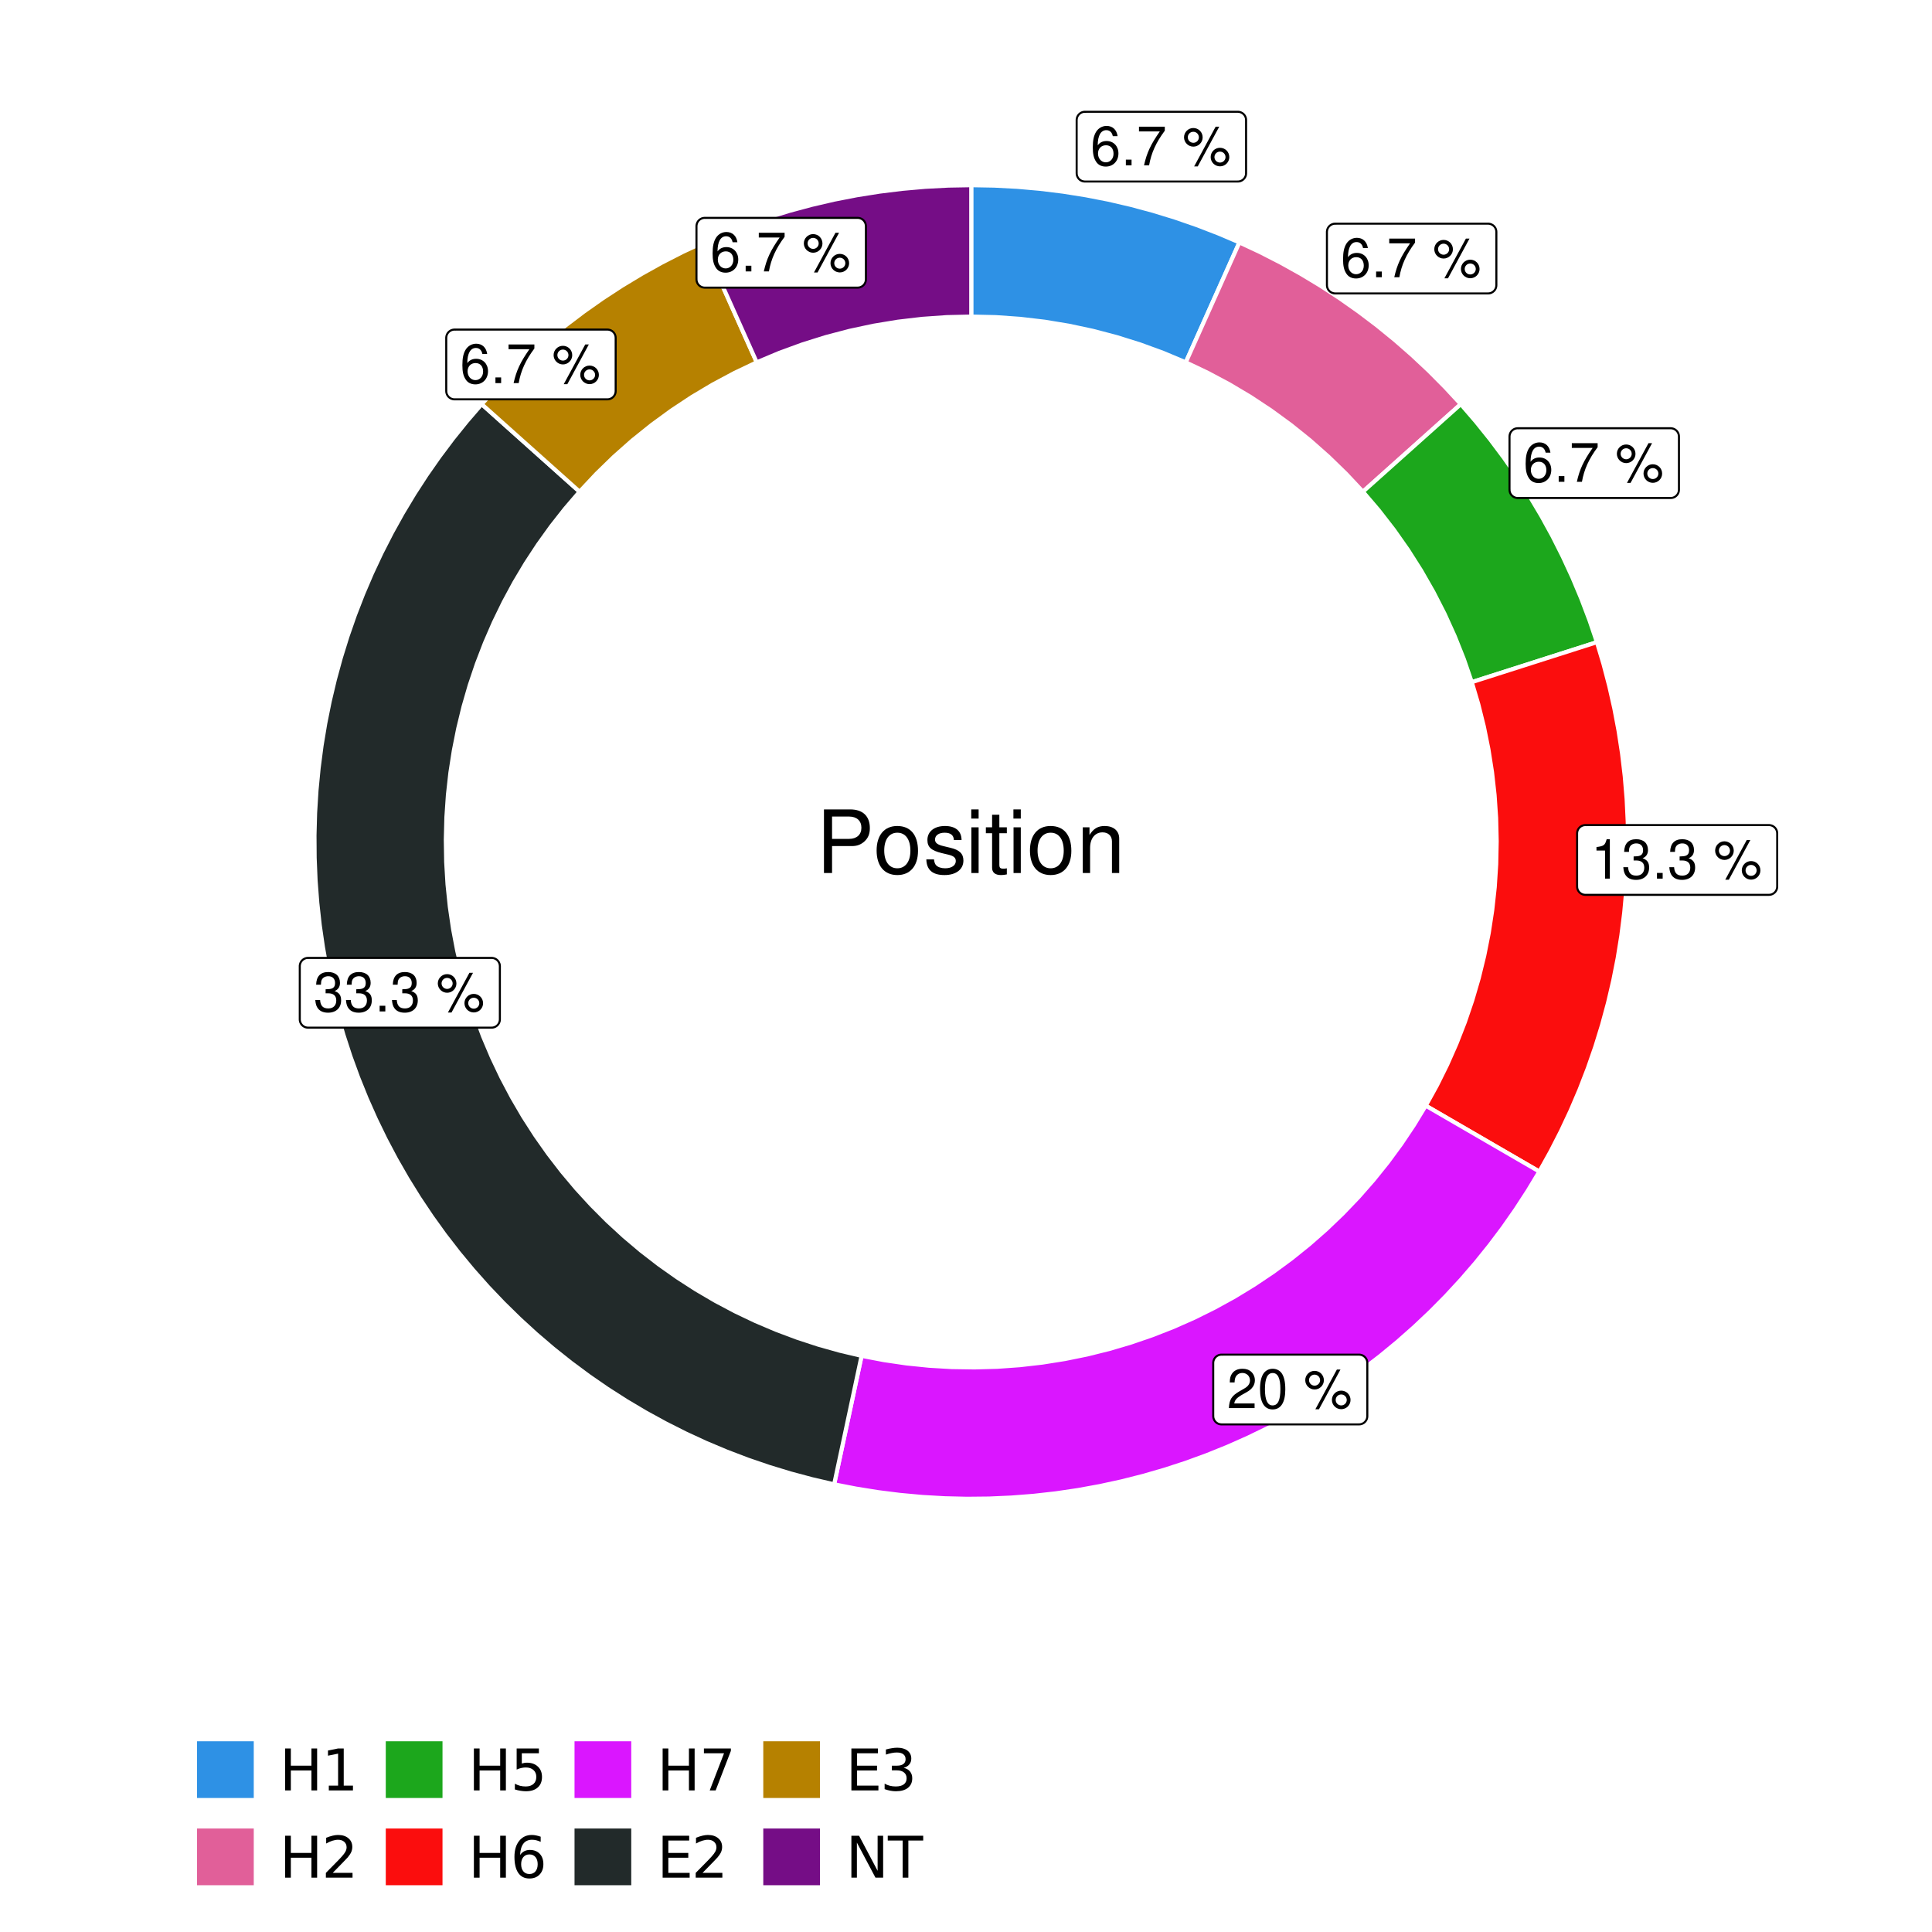 <?xml version="1.0" encoding="UTF-8"?>
<svg xmlns="http://www.w3.org/2000/svg" xmlns:xlink="http://www.w3.org/1999/xlink" width="504pt" height="504pt" viewBox="0 0 504 504" version="1.1">
<defs>
<g>
<symbol overflow="visible" id="glyph0-0">
<path style="stroke:none;" d=""/>
</symbol>
<symbol overflow="visible" id="glyph0-1">
<path style="stroke:none;" d="M 7.078 -7.609 C 6.844 -9.281 5.766 -10.281 4.219 -10.281 C 3.109 -10.281 2.125 -9.734 1.516 -8.812 C 0.875 -7.812 0.609 -6.562 0.609 -4.688 C 0.609 -2.953 0.859 -1.859 1.469 -0.953 C 2 -0.109 2.891 0.328 4 0.328 C 5.922 0.328 7.297 -1.109 7.297 -3.109 C 7.297 -5 6.016 -6.344 4.203 -6.344 C 3.219 -6.344 2.438 -5.969 1.891 -5.219 C 1.906 -7.766 2.703 -9.172 4.141 -9.172 C 5.016 -9.172 5.625 -8.609 5.828 -7.609 Z M 4.047 -5.234 C 5.266 -5.234 6.016 -4.375 6.016 -3.016 C 6.016 -1.719 5.156 -0.781 4.016 -0.781 C 2.844 -0.781 1.969 -1.766 1.969 -3.078 C 1.969 -4.344 2.812 -5.234 4.047 -5.234 Z M 4.047 -5.234 "/>
</symbol>
<symbol overflow="visible" id="glyph0-2">
<path style="stroke:none;" d="M 2.719 -1.484 L 1.234 -1.484 L 1.234 0 L 2.719 0 Z M 2.719 -1.484 "/>
</symbol>
<symbol overflow="visible" id="glyph0-3">
<path style="stroke:none;" d="M 7.391 -10.078 L 0.656 -10.078 L 0.656 -8.844 L 6.094 -8.844 C 3.703 -5.422 2.719 -3.312 1.969 0 L 3.297 0 C 3.859 -3.234 5.125 -6 7.391 -9.031 Z M 7.391 -10.078 "/>
</symbol>
<symbol overflow="visible" id="glyph0-4">
<path style="stroke:none;" d=""/>
</symbol>
<symbol overflow="visible" id="glyph0-5">
<path style="stroke:none;" d="M 2.828 -9.734 C 1.5 -9.734 0.406 -8.641 0.406 -7.312 C 0.406 -5.969 1.5 -4.875 2.844 -4.875 C 4.172 -4.875 5.266 -5.969 5.266 -7.281 C 5.266 -8.656 4.188 -9.734 2.828 -9.734 Z M 2.828 -8.75 C 3.641 -8.75 4.281 -8.109 4.281 -7.297 C 4.281 -6.516 3.625 -5.875 2.844 -5.875 C 2.047 -5.875 1.391 -6.516 1.391 -7.312 C 1.391 -8.109 2.031 -8.75 2.828 -8.75 Z M 8.656 -10.078 L 3.047 0.281 L 3.984 0.281 L 9.594 -10.078 Z M 9.781 -4.578 C 8.453 -4.578 7.359 -3.5 7.359 -2.156 C 7.359 -0.812 8.453 0.266 9.797 0.266 C 11.125 0.266 12.219 -0.812 12.219 -2.141 C 12.219 -3.5 11.141 -4.578 9.781 -4.578 Z M 9.781 -3.578 C 10.594 -3.578 11.234 -2.938 11.234 -2.141 C 11.234 -1.359 10.578 -0.719 9.797 -0.719 C 8.984 -0.719 8.344 -1.359 8.344 -2.156 C 8.344 -2.938 8.984 -3.578 9.781 -3.578 Z M 9.781 -3.578 "/>
</symbol>
<symbol overflow="visible" id="glyph0-6">
<path style="stroke:none;" d="M 3.688 -7.328 L 3.688 0 L 4.938 0 L 4.938 -10.281 L 4.109 -10.281 C 3.672 -8.703 3.391 -8.484 1.453 -8.234 L 1.453 -7.328 Z M 3.688 -7.328 "/>
</symbol>
<symbol overflow="visible" id="glyph0-7">
<path style="stroke:none;" d="M 3.141 -4.734 L 3.828 -4.734 C 5.188 -4.734 5.922 -4.094 5.922 -2.859 C 5.922 -1.562 5.141 -0.781 3.844 -0.781 C 2.453 -0.781 1.797 -1.484 1.703 -2.984 L 0.453 -2.984 C 0.516 -2.156 0.656 -1.625 0.891 -1.172 C 1.422 -0.172 2.406 0.328 3.781 0.328 C 5.859 0.328 7.188 -0.922 7.188 -2.875 C 7.188 -4.188 6.703 -4.891 5.484 -5.312 C 6.422 -5.703 6.891 -6.406 6.891 -7.453 C 6.891 -9.219 5.75 -10.281 3.828 -10.281 C 1.797 -10.281 0.719 -9.141 0.672 -6.969 L 1.922 -6.969 C 1.938 -7.594 1.984 -7.953 2.141 -8.266 C 2.438 -8.844 3.062 -9.188 3.844 -9.188 C 4.953 -9.188 5.609 -8.516 5.609 -7.406 C 5.609 -6.688 5.359 -6.234 4.812 -6 C 4.469 -5.859 4.016 -5.797 3.141 -5.781 Z M 3.141 -4.734 "/>
</symbol>
<symbol overflow="visible" id="glyph0-8">
<path style="stroke:none;" d="M 7.188 -1.234 L 1.891 -1.234 C 2.016 -2.094 2.469 -2.625 3.719 -3.391 L 5.141 -4.188 C 6.547 -4.969 7.266 -6.016 7.266 -7.281 C 7.266 -8.141 6.922 -8.922 6.328 -9.484 C 5.734 -10.031 4.984 -10.281 4.031 -10.281 C 2.766 -10.281 1.812 -9.828 1.25 -8.938 C 0.891 -8.406 0.734 -7.766 0.719 -6.719 L 1.969 -6.719 C 2 -7.422 2.094 -7.828 2.266 -8.172 C 2.594 -8.797 3.234 -9.188 4 -9.188 C 5.141 -9.188 5.984 -8.359 5.984 -7.25 C 5.984 -6.422 5.516 -5.719 4.625 -5.203 L 3.312 -4.438 C 1.203 -3.234 0.594 -2.266 0.484 -0.016 L 7.188 -0.016 Z M 7.188 -1.234 "/>
</symbol>
<symbol overflow="visible" id="glyph0-9">
<path style="stroke:none;" d="M 3.906 -10.281 C 2.969 -10.281 2.125 -9.859 1.594 -9.156 C 0.938 -8.25 0.609 -6.875 0.609 -4.984 C 0.609 -1.5 1.75 0.328 3.906 0.328 C 6.047 0.328 7.203 -1.5 7.203 -4.891 C 7.203 -6.875 6.891 -8.219 6.234 -9.156 C 5.703 -9.875 4.859 -10.281 3.906 -10.281 Z M 3.906 -9.172 C 5.266 -9.172 5.922 -7.797 5.922 -5 C 5.922 -2.078 5.281 -0.719 3.875 -0.719 C 2.562 -0.719 1.891 -2.141 1.891 -4.969 C 1.891 -7.797 2.562 -9.172 3.906 -9.172 Z M 3.906 -9.172 "/>
</symbol>
<symbol overflow="visible" id="glyph1-0">
<path style="stroke:none;" d=""/>
</symbol>
<symbol overflow="visible" id="glyph1-1">
<path style="stroke:none;" d="M 4.188 -7.031 L 9.406 -7.031 C 10.703 -7.031 11.719 -7.422 12.609 -8.219 C 13.609 -9.125 14.047 -10.203 14.047 -11.719 C 14.047 -14.844 12.203 -16.594 8.922 -16.594 L 2.078 -16.594 L 2.078 0 L 4.188 0 Z M 4.188 -8.906 L 4.188 -14.734 L 8.609 -14.734 C 10.625 -14.734 11.844 -13.641 11.844 -11.812 C 11.844 -10 10.625 -8.906 8.609 -8.906 Z M 4.188 -8.906 "/>
</symbol>
<symbol overflow="visible" id="glyph1-2">
<path style="stroke:none;" d="M 6.188 -12.266 C 2.828 -12.266 0.812 -9.875 0.812 -5.875 C 0.812 -1.844 2.828 0.531 6.219 0.531 C 9.578 0.531 11.609 -1.859 11.609 -5.781 C 11.609 -9.922 9.656 -12.266 6.188 -12.266 Z M 6.219 -10.516 C 8.359 -10.516 9.625 -8.766 9.625 -5.812 C 9.625 -2.984 8.312 -1.234 6.219 -1.234 C 4.094 -1.234 2.797 -2.984 2.797 -5.875 C 2.797 -8.766 4.094 -10.516 6.219 -10.516 Z M 6.219 -10.516 "/>
</symbol>
<symbol overflow="visible" id="glyph1-3">
<path style="stroke:none;" d="M 9.969 -8.609 C 9.953 -10.953 8.406 -12.266 5.641 -12.266 C 2.875 -12.266 1.062 -10.844 1.062 -8.625 C 1.062 -6.766 2.031 -5.875 4.844 -5.188 L 6.625 -4.766 C 7.938 -4.438 8.469 -3.969 8.469 -3.125 C 8.469 -1.984 7.359 -1.234 5.688 -1.234 C 4.672 -1.234 3.797 -1.531 3.328 -2.031 C 3.031 -2.375 2.891 -2.703 2.781 -3.547 L 0.781 -3.547 C 0.859 -0.797 2.406 0.531 5.531 0.531 C 8.531 0.531 10.453 -0.953 10.453 -3.25 C 10.453 -5.031 9.453 -6.016 7.078 -6.578 L 5.266 -7.016 C 3.703 -7.375 3.047 -7.875 3.047 -8.719 C 3.047 -9.828 4.031 -10.516 5.578 -10.516 C 7.109 -10.516 7.922 -9.859 7.969 -8.609 Z M 9.969 -8.609 "/>
</symbol>
<symbol overflow="visible" id="glyph1-4">
<path style="stroke:none;" d="M 3.422 -11.922 L 1.531 -11.922 L 1.531 0 L 3.422 0 Z M 3.422 -16.594 L 1.5 -16.594 L 1.5 -14.203 L 3.422 -14.203 Z M 3.422 -16.594 "/>
</symbol>
<symbol overflow="visible" id="glyph1-5">
<path style="stroke:none;" d="M 5.781 -11.922 L 3.828 -11.922 L 3.828 -15.203 L 1.938 -15.203 L 1.938 -11.922 L 0.312 -11.922 L 0.312 -10.375 L 1.938 -10.375 L 1.938 -1.359 C 1.938 -0.141 2.75 0.531 4.234 0.531 C 4.734 0.531 5.141 0.484 5.781 0.359 L 5.781 -1.234 C 5.516 -1.156 5.266 -1.141 4.875 -1.141 C 4.047 -1.141 3.828 -1.359 3.828 -2.203 L 3.828 -10.375 L 5.781 -10.375 Z M 5.781 -11.922 "/>
</symbol>
<symbol overflow="visible" id="glyph1-6">
<path style="stroke:none;" d="M 1.594 -11.922 L 1.594 0 L 3.5 0 L 3.5 -6.578 C 3.5 -9.016 4.781 -10.609 6.734 -10.609 C 8.234 -10.609 9.203 -9.703 9.203 -8.266 L 9.203 0 L 11.094 0 L 11.094 -9.016 C 11.094 -11 9.609 -12.266 7.312 -12.266 C 5.531 -12.266 4.391 -11.594 3.344 -9.922 L 3.344 -11.922 Z M 1.594 -11.922 "/>
</symbol>
<symbol overflow="visible" id="glyph2-0">
<path style="stroke:none;" d="M 0.75 2.656 L 0.75 -10.578 L 8.25 -10.578 L 8.25 2.656 Z M 1.594 1.812 L 7.406 1.812 L 7.406 -9.734 L 1.594 -9.734 Z M 1.594 1.812 "/>
</symbol>
<symbol overflow="visible" id="glyph2-1">
<path style="stroke:none;" d="M 1.469 -10.938 L 2.953 -10.938 L 2.953 -6.453 L 8.328 -6.453 L 8.328 -10.938 L 9.812 -10.938 L 9.812 0 L 8.328 0 L 8.328 -5.203 L 2.953 -5.203 L 2.953 0 L 1.469 0 Z M 1.469 -10.938 "/>
</symbol>
<symbol overflow="visible" id="glyph2-2">
<path style="stroke:none;" d="M 1.859 -1.25 L 4.281 -1.25 L 4.281 -9.594 L 1.641 -9.062 L 1.641 -10.406 L 4.266 -10.938 L 5.75 -10.938 L 5.75 -1.25 L 8.156 -1.25 L 8.156 0 L 1.859 0 Z M 1.859 -1.25 "/>
</symbol>
<symbol overflow="visible" id="glyph2-3">
<path style="stroke:none;" d="M 2.875 -1.25 L 8.047 -1.25 L 8.047 0 L 1.094 0 L 1.094 -1.25 C 1.656 -1.82 2.422 -2.598 3.391 -3.578 C 4.359 -4.555 4.969 -5.191 5.219 -5.484 C 5.695 -6.016 6.031 -6.461 6.219 -6.828 C 6.406 -7.203 6.5 -7.566 6.5 -7.922 C 6.5 -8.504 6.297 -8.977 5.891 -9.344 C 5.484 -9.707 4.953 -9.891 4.297 -9.891 C 3.828 -9.891 3.332 -9.805 2.812 -9.641 C 2.301 -9.484 1.754 -9.238 1.172 -8.906 L 1.172 -10.406 C 1.766 -10.645 2.32 -10.828 2.844 -10.953 C 3.363 -11.078 3.836 -11.141 4.266 -11.141 C 5.398 -11.141 6.301 -10.852 6.969 -10.281 C 7.645 -9.719 7.984 -8.961 7.984 -8.016 C 7.984 -7.566 7.898 -7.141 7.734 -6.734 C 7.566 -6.328 7.258 -5.852 6.812 -5.312 C 6.688 -5.164 6.297 -4.754 5.641 -4.078 C 4.992 -3.398 4.07 -2.457 2.875 -1.25 Z M 2.875 -1.25 "/>
</symbol>
<symbol overflow="visible" id="glyph2-4">
<path style="stroke:none;" d="M 1.625 -10.938 L 7.422 -10.938 L 7.422 -9.688 L 2.969 -9.688 L 2.969 -7.016 C 3.188 -7.086 3.398 -7.141 3.609 -7.172 C 3.828 -7.211 4.047 -7.234 4.266 -7.234 C 5.484 -7.234 6.445 -6.895 7.156 -6.219 C 7.875 -5.551 8.234 -4.648 8.234 -3.516 C 8.234 -2.336 7.863 -1.422 7.125 -0.766 C 6.395 -0.109 5.363 0.219 4.031 0.219 C 3.57 0.219 3.102 0.176 2.625 0.094 C 2.156 0.02 1.664 -0.094 1.156 -0.25 L 1.156 -1.75 C 1.594 -1.508 2.047 -1.328 2.516 -1.203 C 2.984 -1.086 3.477 -1.031 4 -1.031 C 4.852 -1.031 5.523 -1.25 6.016 -1.688 C 6.504 -2.133 6.75 -2.742 6.75 -3.516 C 6.75 -4.273 6.504 -4.875 6.016 -5.312 C 5.523 -5.758 4.852 -5.984 4 -5.984 C 3.602 -5.984 3.207 -5.938 2.812 -5.844 C 2.426 -5.758 2.031 -5.625 1.625 -5.438 Z M 1.625 -10.938 "/>
</symbol>
<symbol overflow="visible" id="glyph2-5">
<path style="stroke:none;" d="M 4.953 -6.062 C 4.285 -6.062 3.758 -5.832 3.375 -5.375 C 2.988 -4.914 2.797 -4.297 2.797 -3.516 C 2.797 -2.723 2.988 -2.098 3.375 -1.641 C 3.758 -1.18 4.285 -0.953 4.953 -0.953 C 5.617 -0.953 6.145 -1.18 6.531 -1.641 C 6.914 -2.098 7.109 -2.723 7.109 -3.516 C 7.109 -4.297 6.914 -4.914 6.531 -5.375 C 6.145 -5.832 5.617 -6.062 4.953 -6.062 Z M 7.891 -10.688 L 7.891 -9.344 C 7.516 -9.52 7.141 -9.656 6.766 -9.75 C 6.391 -9.844 6.016 -9.891 5.641 -9.891 C 4.66 -9.891 3.91 -9.555 3.391 -8.891 C 2.879 -8.234 2.586 -7.238 2.516 -5.906 C 2.805 -6.332 3.164 -6.66 3.594 -6.891 C 4.031 -7.117 4.516 -7.234 5.047 -7.234 C 6.141 -7.234 7.004 -6.898 7.641 -6.234 C 8.273 -5.566 8.594 -4.66 8.594 -3.516 C 8.594 -2.391 8.258 -1.484 7.594 -0.797 C 6.938 -0.117 6.055 0.219 4.953 0.219 C 3.68 0.219 2.711 -0.266 2.047 -1.234 C 1.379 -2.211 1.047 -3.617 1.047 -5.453 C 1.047 -7.18 1.457 -8.562 2.281 -9.594 C 3.102 -10.625 4.203 -11.141 5.578 -11.141 C 5.953 -11.141 6.328 -11.098 6.703 -11.016 C 7.078 -10.941 7.473 -10.832 7.891 -10.688 Z M 7.891 -10.688 "/>
</symbol>
<symbol overflow="visible" id="glyph2-6">
<path style="stroke:none;" d="M 1.234 -10.938 L 8.266 -10.938 L 8.266 -10.312 L 4.297 0 L 2.75 0 L 6.484 -9.688 L 1.234 -9.688 Z M 1.234 -10.938 "/>
</symbol>
<symbol overflow="visible" id="glyph2-7">
<path style="stroke:none;" d="M 1.469 -10.938 L 8.391 -10.938 L 8.391 -9.688 L 2.953 -9.688 L 2.953 -6.453 L 8.156 -6.453 L 8.156 -5.203 L 2.953 -5.203 L 2.953 -1.25 L 8.516 -1.25 L 8.516 0 L 1.469 0 Z M 1.469 -10.938 "/>
</symbol>
<symbol overflow="visible" id="glyph2-8">
<path style="stroke:none;" d="M 6.094 -5.891 C 6.801 -5.742 7.352 -5.43 7.75 -4.953 C 8.145 -4.473 8.344 -3.879 8.344 -3.172 C 8.344 -2.098 7.969 -1.266 7.219 -0.672 C 6.477 -0.078 5.426 0.219 4.062 0.219 C 3.602 0.219 3.129 0.172 2.641 0.078 C 2.16 -0.016 1.66 -0.148 1.141 -0.328 L 1.141 -1.766 C 1.555 -1.523 2.004 -1.344 2.484 -1.219 C 2.973 -1.094 3.484 -1.031 4.016 -1.031 C 4.941 -1.031 5.648 -1.211 6.141 -1.578 C 6.629 -1.941 6.875 -2.473 6.875 -3.172 C 6.875 -3.816 6.645 -4.32 6.188 -4.688 C 5.738 -5.051 5.113 -5.234 4.312 -5.234 L 3.031 -5.234 L 3.031 -6.453 L 4.359 -6.453 C 5.086 -6.453 5.645 -6.598 6.031 -6.891 C 6.414 -7.18 6.609 -7.598 6.609 -8.141 C 6.609 -8.703 6.41 -9.133 6.016 -9.438 C 5.617 -9.738 5.051 -9.891 4.312 -9.891 C 3.906 -9.891 3.469 -9.844 3 -9.75 C 2.539 -9.664 2.031 -9.531 1.469 -9.344 L 1.469 -10.672 C 2.031 -10.828 2.555 -10.941 3.047 -11.016 C 3.535 -11.098 4 -11.141 4.438 -11.141 C 5.562 -11.141 6.453 -10.883 7.109 -10.375 C 7.766 -9.863 8.094 -9.172 8.094 -8.297 C 8.094 -7.691 7.914 -7.18 7.562 -6.766 C 7.219 -6.348 6.727 -6.055 6.094 -5.891 Z M 6.094 -5.891 "/>
</symbol>
<symbol overflow="visible" id="glyph2-9">
<path style="stroke:none;" d="M 1.469 -10.938 L 3.469 -10.938 L 8.312 -1.781 L 8.312 -10.938 L 9.75 -10.938 L 9.75 0 L 7.75 0 L 2.906 -9.141 L 2.906 0 L 1.469 0 Z M 1.469 -10.938 "/>
</symbol>
<symbol overflow="visible" id="glyph2-10">
<path style="stroke:none;" d="M -0.047 -10.938 L 9.203 -10.938 L 9.203 -9.688 L 5.328 -9.688 L 5.328 0 L 3.844 0 L 3.844 -9.688 L -0.047 -9.688 Z M -0.047 -10.938 "/>
</symbol>
</g>
<clipPath id="clip1">
  <path d="M 30.98 0 L 473.023 0 L 473.023 504 L 30.98 504 Z M 30.98 0 "/>
</clipPath>
<clipPath id="clip2">
  <path d="M 39.199 5.48 L 467.543 5.48 L 467.543 433.824 L 39.199 433.824 Z M 39.199 5.48 "/>
</clipPath>
</defs>
<g id="surface4">
<rect x="0" y="0" width="504" height="504" style="fill:rgb(100%,100%,100%);fill-opacity:1;stroke:none;"/>
<g clip-path="url(#clip1)" clip-rule="nonzero">
<path style="fill-rule:nonzero;fill:rgb(100%,100%,100%);fill-opacity:1;stroke-width:1.067;stroke-linecap:round;stroke-linejoin:round;stroke:rgb(100%,100%,100%);stroke-opacity:1;stroke-miterlimit:10;" d="M 30.98 504 L 473.023 504 L 473.023 0 L 30.98 0 Z M 30.98 504 "/>
</g>
<g clip-path="url(#clip2)" clip-rule="nonzero">
<path style=" stroke:none;fill-rule:nonzero;fill:rgb(100%,100%,100%);fill-opacity:1;" d="M 39.199 433.824 L 467.543 433.824 L 467.543 5.48 L 39.199 5.48 Z M 39.199 433.824 "/>
</g>
<path style="fill-rule:nonzero;fill:rgb(18.039%,56.863%,89.804%);fill-opacity:1;stroke-width:1.067;stroke-linecap:butt;stroke-linejoin:miter;stroke:rgb(100%,100%,100%);stroke-opacity:1;stroke-miterlimit:10;" d="M 309.332 94.523 L 312.129 88.27 L 314.926 82.012 L 317.727 75.758 L 323.32 63.242 L 317.797 60.891 L 312.195 58.73 L 306.52 56.766 L 300.781 55.004 L 294.984 53.445 L 289.133 52.086 L 283.238 50.938 L 277.309 49.996 L 271.352 49.262 L 265.371 48.734 L 259.375 48.418 L 253.371 48.312 L 253.371 82.582 L 259.773 82.73 L 266.16 83.18 L 272.523 83.926 L 278.84 84.969 L 285.105 86.305 L 291.297 87.934 L 297.41 89.848 L 303.426 92.047 Z M 309.332 94.523 "/>
<path style="fill-rule:nonzero;fill:rgb(88.235%,37.255%,60%);fill-opacity:1;stroke-width:1.067;stroke-linecap:butt;stroke-linejoin:miter;stroke:rgb(100%,100%,100%);stroke-opacity:1;stroke-miterlimit:10;" d="M 355.539 128.273 L 360.648 123.707 L 365.758 119.137 L 370.863 114.57 L 381.082 105.43 L 377 101.027 L 372.77 96.766 L 368.391 92.66 L 363.871 88.707 L 359.215 84.914 L 354.426 81.289 L 349.516 77.832 L 344.488 74.551 L 339.348 71.449 L 334.102 68.527 L 328.758 65.789 L 323.32 63.242 L 317.727 75.758 L 314.926 82.012 L 312.129 88.27 L 309.332 94.523 L 315.113 97.277 L 320.762 100.293 L 326.266 103.57 L 331.609 107.105 L 336.781 110.883 L 341.77 114.895 L 346.566 119.141 L 351.16 123.602 Z M 355.539 128.273 "/>
<path style="fill-rule:nonzero;fill:rgb(10.98%,65.49%,10.98%);fill-opacity:1;stroke-width:1.067;stroke-linecap:butt;stroke-linejoin:miter;stroke:rgb(100%,100%,100%);stroke-opacity:1;stroke-miterlimit:10;" d="M 383.941 177.949 L 390.473 175.863 L 397 173.781 L 403.527 171.695 L 410.059 169.609 L 416.586 167.523 L 414.66 161.836 L 412.535 156.223 L 410.215 150.684 L 407.699 145.23 L 405 139.867 L 402.109 134.605 L 399.039 129.445 L 395.789 124.395 L 392.363 119.465 L 388.766 114.656 L 385.004 109.977 L 381.082 105.43 L 370.863 114.57 L 365.758 119.137 L 360.648 123.707 L 355.539 128.273 L 359.695 133.148 L 363.621 138.207 L 367.305 143.449 L 370.738 148.852 L 373.918 154.414 L 376.836 160.113 L 379.48 165.945 L 381.852 171.895 Z M 383.941 177.949 "/>
<path style="fill-rule:nonzero;fill:rgb(98.431%,5.098%,5.098%);fill-opacity:1;stroke-width:1.067;stroke-linecap:butt;stroke-linejoin:miter;stroke:rgb(100%,100%,100%);stroke-opacity:1;stroke-miterlimit:10;" d="M 371.934 288.434 L 377.859 291.875 L 383.789 295.312 L 389.715 298.754 L 401.574 305.629 L 404.473 300.426 L 407.191 295.121 L 409.723 289.727 L 412.066 284.246 L 414.215 278.688 L 416.172 273.059 L 417.93 267.363 L 419.488 261.613 L 420.848 255.809 L 422.004 249.961 L 422.957 244.078 L 423.703 238.168 L 424.246 232.23 L 424.578 226.281 L 424.707 220.324 L 424.625 214.363 L 424.34 208.41 L 423.844 202.473 L 423.145 196.555 L 422.238 190.664 L 421.129 184.809 L 419.812 178.996 L 418.301 173.23 L 416.586 167.523 L 410.059 169.609 L 403.527 171.695 L 397 173.781 L 390.473 175.863 L 383.941 177.949 L 385.648 183.727 L 387.098 189.57 L 388.289 195.473 L 389.223 201.422 L 389.891 207.406 L 390.297 213.414 L 390.441 219.438 L 390.316 225.457 L 389.93 231.469 L 389.277 237.453 L 388.367 243.406 L 387.191 249.312 L 385.762 255.164 L 384.074 260.941 L 382.133 266.645 L 379.945 272.254 L 377.512 277.766 L 374.84 283.16 Z M 371.934 288.434 "/>
<path style="fill-rule:nonzero;fill:rgb(85.49%,8.627%,100%);fill-opacity:1;stroke-width:1.067;stroke-linecap:butt;stroke-linejoin:miter;stroke:rgb(100%,100%,100%);stroke-opacity:1;stroke-miterlimit:10;" d="M 224.758 353.703 L 221.898 367.109 L 220.469 373.809 L 219.035 380.512 L 217.605 387.215 L 223.312 388.332 L 229.051 389.254 L 234.816 389.98 L 240.605 390.512 L 246.41 390.848 L 252.223 390.984 L 258.035 390.926 L 263.844 390.668 L 269.637 390.215 L 275.414 389.566 L 281.164 388.719 L 286.883 387.68 L 292.566 386.445 L 298.199 385.02 L 303.785 383.402 L 309.309 381.602 L 314.773 379.609 L 320.164 377.434 L 325.477 375.078 L 330.707 372.543 L 335.852 369.832 L 340.898 366.945 L 345.844 363.891 L 350.684 360.672 L 355.41 357.289 L 360.02 353.75 L 364.508 350.055 L 368.867 346.207 L 373.094 342.219 L 377.184 338.086 L 381.129 333.816 L 384.93 329.418 L 388.578 324.891 L 392.07 320.246 L 395.402 315.48 L 398.57 310.609 L 401.574 305.629 L 389.715 298.754 L 383.789 295.312 L 377.859 291.875 L 371.934 288.434 L 368.844 293.5 L 365.539 298.43 L 362.027 303.211 L 358.309 307.832 L 354.395 312.293 L 350.289 316.578 L 346.004 320.68 L 341.547 324.594 L 336.922 328.312 L 332.141 331.828 L 327.215 335.129 L 322.148 338.219 L 316.953 341.082 L 311.637 343.723 L 306.215 346.125 L 300.691 348.293 L 295.078 350.223 L 289.391 351.906 L 283.633 353.34 L 277.82 354.523 L 271.957 355.457 L 266.062 356.133 L 260.145 356.555 L 254.215 356.719 L 248.281 356.629 L 242.359 356.277 L 236.457 355.676 L 230.586 354.816 Z M 224.758 353.703 "/>
<path style="fill-rule:nonzero;fill:rgb(13.333%,16.471%,16.471%);fill-opacity:1;stroke-width:1.067;stroke-linecap:butt;stroke-linejoin:miter;stroke:rgb(100%,100%,100%);stroke-opacity:1;stroke-miterlimit:10;" d="M 151.199 128.273 L 146.094 123.707 L 140.984 119.137 L 135.875 114.57 L 125.656 105.43 L 121.82 109.875 L 118.137 114.445 L 114.613 119.141 L 111.25 123.953 L 108.055 128.879 L 105.031 133.91 L 102.18 139.043 L 99.508 144.27 L 97.016 149.582 L 94.707 154.98 L 92.582 160.453 L 90.648 166 L 88.906 171.605 L 87.359 177.266 L 86.004 182.98 L 84.844 188.734 L 83.883 194.527 L 83.125 200.348 L 82.562 206.191 L 82.199 212.051 L 82.039 217.918 L 82.082 223.789 L 82.324 229.656 L 82.77 235.508 L 83.41 241.344 L 84.254 247.156 L 85.297 252.934 L 86.535 258.672 L 87.969 264.363 L 89.598 270.004 L 91.418 275.586 L 93.43 281.102 L 95.629 286.543 L 98.016 291.91 L 100.582 297.188 L 103.328 302.379 L 106.25 307.469 L 109.344 312.457 L 112.609 317.336 L 116.035 322.102 L 119.629 326.746 L 123.375 331.266 L 127.273 335.656 L 131.324 339.906 L 135.516 344.016 L 139.844 347.98 L 144.309 351.797 L 148.898 355.453 L 153.613 358.953 L 158.441 362.289 L 163.387 365.457 L 168.434 368.453 L 173.582 371.277 L 178.824 373.922 L 184.152 376.387 L 189.562 378.664 L 195.047 380.758 L 200.602 382.66 L 206.215 384.371 L 211.887 385.891 L 217.605 387.215 L 219.035 380.512 L 220.469 373.809 L 221.898 367.109 L 224.758 353.703 L 219.07 352.359 L 213.441 350.777 L 207.887 348.953 L 202.414 346.898 L 197.031 344.609 L 191.754 342.094 L 186.59 339.355 L 181.547 336.398 L 176.633 333.227 L 171.859 329.852 L 167.234 326.277 L 162.766 322.504 L 158.461 318.547 L 154.332 314.41 L 150.379 310.102 L 146.617 305.629 L 143.047 300.996 L 139.68 296.219 L 136.516 291.301 L 133.566 286.25 L 130.836 281.082 L 128.328 275.801 L 126.047 270.418 L 124 264.941 L 122.184 259.383 L 120.609 253.754 L 119.277 248.059 L 118.188 242.316 L 117.344 236.531 L 116.746 230.715 L 116.398 224.879 L 116.301 219.031 L 116.453 213.188 L 116.852 207.355 L 117.5 201.543 L 118.398 195.766 L 119.539 190.031 L 120.922 184.352 L 122.547 178.738 L 124.414 173.195 L 126.512 167.738 L 128.84 162.375 L 131.395 157.117 L 134.172 151.973 L 137.168 146.949 L 140.375 142.062 L 143.785 137.312 L 147.398 132.715 Z M 151.199 128.273 "/>
<path style="fill-rule:nonzero;fill:rgb(71.373%,50.588%,0%);fill-opacity:1;stroke-width:1.067;stroke-linecap:butt;stroke-linejoin:miter;stroke:rgb(100%,100%,100%);stroke-opacity:1;stroke-miterlimit:10;" d="M 197.41 94.523 L 194.609 88.27 L 191.812 82.012 L 189.016 75.758 L 186.215 69.5 L 183.418 63.242 L 177.98 65.789 L 172.637 68.527 L 167.391 71.449 L 162.25 74.551 L 157.223 77.832 L 152.312 81.289 L 147.527 84.914 L 142.871 88.707 L 138.352 92.66 L 133.973 96.766 L 129.738 101.027 L 125.656 105.43 L 135.875 114.57 L 140.984 119.137 L 146.094 123.707 L 151.199 128.273 L 155.582 123.602 L 160.172 119.141 L 164.969 114.895 L 169.961 110.883 L 175.133 107.105 L 180.473 103.57 L 185.977 100.293 L 191.625 97.277 Z M 197.41 94.523 "/>
<path style="fill-rule:nonzero;fill:rgb(45.882%,5.098%,52.549%);fill-opacity:1;stroke-width:1.067;stroke-linecap:butt;stroke-linejoin:miter;stroke:rgb(100%,100%,100%);stroke-opacity:1;stroke-miterlimit:10;" d="M 253.371 82.582 L 253.371 48.312 L 247.367 48.418 L 241.371 48.734 L 235.391 49.262 L 229.43 49.996 L 223.5 50.938 L 217.605 52.086 L 211.758 53.445 L 205.961 55.004 L 200.219 56.766 L 194.543 58.73 L 188.941 60.891 L 183.418 63.242 L 186.215 69.5 L 189.016 75.758 L 191.812 82.012 L 194.609 88.27 L 197.41 94.523 L 203.316 92.047 L 209.328 89.848 L 215.441 87.934 L 221.637 86.305 L 227.898 84.969 L 234.219 83.926 L 240.578 83.18 L 246.969 82.73 Z M 253.371 82.582 "/>
<path style="fill-rule:nonzero;fill:rgb(100%,100%,100%);fill-opacity:1;stroke-width:0.533;stroke-linecap:round;stroke-linejoin:round;stroke:rgb(0%,0%,0%);stroke-opacity:1;stroke-miterlimit:10;" d="M 283.027 47.355 L 322.906 47.355 L 322.82 47.355 L 323.168 47.34 L 323.508 47.273 L 323.832 47.148 L 324.133 46.977 L 324.402 46.754 L 324.633 46.496 L 324.82 46.199 L 324.957 45.883 L 325.039 45.543 L 325.066 45.195 L 325.066 31.316 L 325.039 30.969 L 324.957 30.633 L 324.82 30.312 L 324.633 30.02 L 324.402 29.758 L 324.133 29.539 L 323.832 29.367 L 323.508 29.242 L 323.168 29.172 L 322.906 29.156 L 283.027 29.156 L 283.289 29.172 L 282.941 29.16 L 282.594 29.199 L 282.262 29.297 L 281.949 29.445 L 281.66 29.645 L 281.41 29.883 L 281.203 30.164 L 281.039 30.469 L 280.93 30.801 L 280.875 31.145 L 280.867 31.316 L 280.867 45.195 L 280.875 45.023 L 280.875 45.371 L 280.93 45.715 L 281.039 46.043 L 281.203 46.352 L 281.41 46.629 L 281.66 46.871 L 281.949 47.066 L 282.262 47.215 L 282.594 47.312 L 282.941 47.355 Z M 283.027 47.355 "/>
<g style="fill:rgb(0%,0%,0%);fill-opacity:1;">
  <use xlink:href="#glyph0-1" x="284.469" y="43.128"/>
  <use xlink:href="#glyph0-2" x="292.469" y="43.128"/>
  <use xlink:href="#glyph0-3" x="296.469" y="43.128"/>
  <use xlink:href="#glyph0-4" x="304.469" y="43.128"/>
  <use xlink:href="#glyph0-5" x="308.469" y="43.128"/>
</g>
<path style="fill-rule:nonzero;fill:rgb(100%,100%,100%);fill-opacity:1;stroke-width:0.533;stroke-linecap:round;stroke-linejoin:round;stroke:rgb(0%,0%,0%);stroke-opacity:1;stroke-miterlimit:10;" d="M 348.316 76.547 L 388.195 76.547 L 388.109 76.547 L 388.457 76.531 L 388.797 76.465 L 389.121 76.34 L 389.422 76.164 L 389.691 75.945 L 389.922 75.688 L 390.109 75.391 L 390.246 75.074 L 390.328 74.734 L 390.355 74.387 L 390.355 60.508 L 390.328 60.16 L 390.246 59.824 L 390.109 59.504 L 389.922 59.211 L 389.691 58.949 L 389.422 58.73 L 389.121 58.559 L 388.797 58.434 L 388.457 58.363 L 388.195 58.348 L 348.316 58.348 L 348.574 58.363 L 348.23 58.352 L 347.883 58.391 L 347.551 58.488 L 347.234 58.637 L 346.949 58.836 L 346.699 59.074 L 346.488 59.355 L 346.328 59.66 L 346.219 59.992 L 346.164 60.336 L 346.156 60.508 L 346.156 74.387 L 346.164 74.215 L 346.164 74.562 L 346.219 74.906 L 346.328 75.234 L 346.488 75.543 L 346.699 75.82 L 346.949 76.062 L 347.234 76.258 L 347.551 76.406 L 347.883 76.504 L 348.23 76.547 Z M 348.316 76.547 "/>
<g style="fill:rgb(0%,0%,0%);fill-opacity:1;">
  <use xlink:href="#glyph0-1" x="349.754" y="72.319"/>
  <use xlink:href="#glyph0-2" x="357.754" y="72.319"/>
  <use xlink:href="#glyph0-3" x="361.754" y="72.319"/>
  <use xlink:href="#glyph0-4" x="369.754" y="72.319"/>
  <use xlink:href="#glyph0-5" x="373.754" y="72.319"/>
</g>
<path style="fill-rule:nonzero;fill:rgb(100%,100%,100%);fill-opacity:1;stroke-width:0.533;stroke-linecap:round;stroke-linejoin:round;stroke:rgb(0%,0%,0%);stroke-opacity:1;stroke-miterlimit:10;" d="M 395.945 129.914 L 435.824 129.914 L 435.738 129.914 L 436.086 129.898 L 436.426 129.832 L 436.75 129.707 L 437.051 129.535 L 437.32 129.312 L 437.551 129.055 L 437.738 128.758 L 437.875 128.441 L 437.957 128.102 L 437.984 127.758 L 437.984 113.875 L 437.957 113.531 L 437.875 113.191 L 437.738 112.871 L 437.551 112.578 L 437.32 112.316 L 437.051 112.098 L 436.75 111.926 L 436.426 111.801 L 436.086 111.73 L 435.824 111.715 L 395.945 111.715 L 396.203 111.73 L 395.855 111.719 L 395.512 111.758 L 395.18 111.855 L 394.863 112.004 L 394.578 112.203 L 394.328 112.445 L 394.117 112.723 L 393.957 113.027 L 393.848 113.359 L 393.793 113.703 L 393.785 113.875 L 393.785 127.758 L 393.793 127.582 L 393.793 127.93 L 393.848 128.273 L 393.957 128.602 L 394.117 128.91 L 394.328 129.188 L 394.578 129.43 L 394.863 129.625 L 395.18 129.777 L 395.512 129.871 L 395.855 129.914 Z M 395.945 129.914 "/>
<g style="fill:rgb(0%,0%,0%);fill-opacity:1;">
  <use xlink:href="#glyph0-1" x="397.383" y="125.687"/>
  <use xlink:href="#glyph0-2" x="405.383" y="125.687"/>
  <use xlink:href="#glyph0-3" x="409.383" y="125.687"/>
  <use xlink:href="#glyph0-4" x="417.383" y="125.687"/>
  <use xlink:href="#glyph0-5" x="421.383" y="125.687"/>
</g>
<path style="fill-rule:nonzero;fill:rgb(100%,100%,100%);fill-opacity:1;stroke-width:0.533;stroke-linecap:round;stroke-linejoin:round;stroke:rgb(0%,0%,0%);stroke-opacity:1;stroke-miterlimit:10;" d="M 413.578 233.438 L 461.457 233.438 L 461.371 233.438 L 461.719 233.422 L 462.059 233.352 L 462.383 233.23 L 462.684 233.055 L 462.953 232.836 L 463.184 232.574 L 463.371 232.281 L 463.508 231.961 L 463.59 231.625 L 463.617 231.277 L 463.617 217.398 L 463.59 217.051 L 463.508 216.715 L 463.371 216.395 L 463.184 216.102 L 462.953 215.84 L 462.684 215.621 L 462.383 215.445 L 462.059 215.324 L 461.719 215.254 L 461.457 215.238 L 413.578 215.238 L 413.84 215.254 L 413.492 215.238 L 413.145 215.281 L 412.812 215.379 L 412.496 215.527 L 412.211 215.723 L 411.961 215.965 L 411.754 216.242 L 411.59 216.551 L 411.48 216.879 L 411.426 217.223 L 411.418 217.398 L 411.418 231.277 L 411.426 231.105 L 411.426 231.453 L 411.48 231.793 L 411.59 232.125 L 411.754 232.434 L 411.961 232.711 L 412.211 232.949 L 412.496 233.148 L 412.812 233.297 L 413.145 233.395 L 413.492 233.438 Z M 413.578 233.438 "/>
<g style="fill:rgb(0%,0%,0%);fill-opacity:1;">
  <use xlink:href="#glyph0-6" x="415.02" y="229.206"/>
  <use xlink:href="#glyph0-7" x="423.02" y="229.206"/>
  <use xlink:href="#glyph0-2" x="431.02" y="229.206"/>
  <use xlink:href="#glyph0-7" x="435.02" y="229.206"/>
  <use xlink:href="#glyph0-4" x="443.02" y="229.206"/>
  <use xlink:href="#glyph0-5" x="447.02" y="229.206"/>
</g>
<path style="fill-rule:nonzero;fill:rgb(100%,100%,100%);fill-opacity:1;stroke-width:0.533;stroke-linecap:round;stroke-linejoin:round;stroke:rgb(0%,0%,0%);stroke-opacity:1;stroke-miterlimit:10;" d="M 318.652 371.582 L 354.531 371.582 L 354.445 371.578 L 354.793 371.566 L 355.133 371.496 L 355.461 371.371 L 355.762 371.199 L 356.031 370.98 L 356.262 370.719 L 356.445 370.426 L 356.582 370.105 L 356.664 369.766 L 356.691 369.422 L 356.691 355.539 L 356.664 355.195 L 356.582 354.855 L 356.445 354.539 L 356.262 354.242 L 356.031 353.984 L 355.762 353.762 L 355.461 353.59 L 355.133 353.465 L 354.793 353.398 L 354.531 353.383 L 318.652 353.383 L 318.914 353.398 L 318.566 353.383 L 318.223 353.426 L 317.887 353.52 L 317.574 353.672 L 317.285 353.867 L 317.035 354.109 L 316.828 354.387 L 316.668 354.695 L 316.555 355.023 L 316.5 355.367 L 316.492 355.539 L 316.492 369.422 L 316.5 369.246 L 316.5 369.594 L 316.555 369.938 L 316.668 370.27 L 316.828 370.574 L 317.035 370.852 L 317.285 371.094 L 317.574 371.293 L 317.887 371.441 L 318.223 371.539 L 318.566 371.578 Z M 318.652 371.582 "/>
<g style="fill:rgb(0%,0%,0%);fill-opacity:1;">
  <use xlink:href="#glyph0-8" x="320.094" y="367.351"/>
  <use xlink:href="#glyph0-9" x="328.094" y="367.351"/>
  <use xlink:href="#glyph0-4" x="336.094" y="367.351"/>
  <use xlink:href="#glyph0-5" x="340.094" y="367.351"/>
</g>
<path style="fill-rule:nonzero;fill:rgb(100%,100%,100%);fill-opacity:1;stroke-width:0.533;stroke-linecap:round;stroke-linejoin:round;stroke:rgb(0%,0%,0%);stroke-opacity:1;stroke-miterlimit:10;" d="M 80.363 268.086 L 128.242 268.086 L 128.156 268.082 L 128.5 268.07 L 128.844 268 L 129.168 267.875 L 129.469 267.703 L 129.738 267.484 L 129.969 267.223 L 130.152 266.93 L 130.289 266.609 L 130.375 266.27 L 130.402 265.926 L 130.402 252.043 L 130.375 251.699 L 130.289 251.359 L 130.152 251.043 L 129.969 250.746 L 129.738 250.488 L 129.469 250.266 L 129.168 250.094 L 128.844 249.969 L 128.5 249.902 L 128.242 249.887 L 80.363 249.887 L 80.621 249.902 L 80.273 249.887 L 79.93 249.93 L 79.594 250.023 L 79.281 250.176 L 78.996 250.371 L 78.746 250.613 L 78.535 250.891 L 78.375 251.199 L 78.266 251.527 L 78.207 251.871 L 78.203 252.043 L 78.203 265.926 L 78.207 265.75 L 78.207 266.098 L 78.266 266.441 L 78.375 266.773 L 78.535 267.078 L 78.746 267.355 L 78.996 267.598 L 79.281 267.797 L 79.594 267.945 L 79.93 268.043 L 80.273 268.082 Z M 80.363 268.086 "/>
<g style="fill:rgb(0%,0%,0%);fill-opacity:1;">
  <use xlink:href="#glyph0-7" x="81.801" y="263.854"/>
  <use xlink:href="#glyph0-7" x="89.801" y="263.854"/>
  <use xlink:href="#glyph0-2" x="97.801" y="263.854"/>
  <use xlink:href="#glyph0-7" x="101.801" y="263.854"/>
  <use xlink:href="#glyph0-4" x="109.801" y="263.854"/>
  <use xlink:href="#glyph0-5" x="113.801" y="263.854"/>
</g>
<path style="fill-rule:nonzero;fill:rgb(100%,100%,100%);fill-opacity:1;stroke-width:0.533;stroke-linecap:round;stroke-linejoin:round;stroke:rgb(0%,0%,0%);stroke-opacity:1;stroke-miterlimit:10;" d="M 118.57 104.176 L 158.449 104.176 L 158.363 104.176 L 158.711 104.16 L 159.051 104.09 L 159.375 103.969 L 159.68 103.793 L 159.945 103.574 L 160.176 103.312 L 160.363 103.02 L 160.5 102.699 L 160.582 102.363 L 160.609 102.016 L 160.609 88.137 L 160.582 87.789 L 160.5 87.453 L 160.363 87.133 L 160.176 86.84 L 159.945 86.578 L 159.68 86.359 L 159.375 86.184 L 159.051 86.062 L 158.711 85.992 L 158.449 85.977 L 118.57 85.977 L 118.832 85.992 L 118.484 85.977 L 118.141 86.02 L 117.805 86.117 L 117.492 86.266 L 117.203 86.465 L 116.953 86.703 L 116.746 86.98 L 116.582 87.289 L 116.473 87.621 L 116.418 87.961 L 116.41 88.137 L 116.41 102.016 L 116.418 101.844 L 116.418 102.191 L 116.473 102.531 L 116.582 102.863 L 116.746 103.172 L 116.953 103.449 L 117.203 103.688 L 117.492 103.887 L 117.805 104.035 L 118.141 104.133 L 118.484 104.176 Z M 118.57 104.176 "/>
<g style="fill:rgb(0%,0%,0%);fill-opacity:1;">
  <use xlink:href="#glyph0-1" x="120.012" y="99.944"/>
  <use xlink:href="#glyph0-2" x="128.012" y="99.944"/>
  <use xlink:href="#glyph0-3" x="132.012" y="99.944"/>
  <use xlink:href="#glyph0-4" x="140.012" y="99.944"/>
  <use xlink:href="#glyph0-5" x="144.012" y="99.944"/>
</g>
<path style="fill-rule:nonzero;fill:rgb(100%,100%,100%);fill-opacity:1;stroke-width:0.533;stroke-linecap:round;stroke-linejoin:round;stroke:rgb(0%,0%,0%);stroke-opacity:1;stroke-miterlimit:10;" d="M 183.848 75.035 L 223.73 75.035 L 223.641 75.031 L 223.988 75.02 L 224.332 74.949 L 224.656 74.824 L 224.957 74.652 L 225.227 74.434 L 225.457 74.172 L 225.641 73.879 L 225.777 73.559 L 225.859 73.219 L 225.891 72.875 L 225.891 58.992 L 225.859 58.648 L 225.777 58.309 L 225.641 57.992 L 225.457 57.695 L 225.227 57.438 L 224.957 57.215 L 224.656 57.043 L 224.332 56.918 L 223.988 56.852 L 223.73 56.836 L 183.848 56.836 L 184.109 56.852 L 183.762 56.836 L 183.418 56.879 L 183.082 56.973 L 182.77 57.125 L 182.484 57.32 L 182.234 57.562 L 182.023 57.84 L 181.863 58.148 L 181.754 58.477 L 181.695 58.82 L 181.688 58.992 L 181.688 72.875 L 181.695 72.699 L 181.695 73.047 L 181.754 73.391 L 181.863 73.723 L 182.023 74.027 L 182.234 74.305 L 182.484 74.547 L 182.77 74.746 L 183.082 74.895 L 183.418 74.992 L 183.762 75.031 Z M 183.848 75.035 "/>
<g style="fill:rgb(0%,0%,0%);fill-opacity:1;">
  <use xlink:href="#glyph0-1" x="185.289" y="70.804"/>
  <use xlink:href="#glyph0-2" x="193.289" y="70.804"/>
  <use xlink:href="#glyph0-3" x="197.289" y="70.804"/>
  <use xlink:href="#glyph0-4" x="205.289" y="70.804"/>
  <use xlink:href="#glyph0-5" x="209.289" y="70.804"/>
</g>
<g style="fill:rgb(0%,0%,0%);fill-opacity:1;">
  <use xlink:href="#glyph1-1" x="212.871" y="227.746"/>
  <use xlink:href="#glyph1-2" x="227.871" y="227.746"/>
  <use xlink:href="#glyph1-3" x="240.871" y="227.746"/>
  <use xlink:href="#glyph1-4" x="251.871" y="227.746"/>
  <use xlink:href="#glyph1-5" x="256.871" y="227.746"/>
  <use xlink:href="#glyph1-4" x="262.871" y="227.746"/>
  <use xlink:href="#glyph1-2" x="267.871" y="227.746"/>
  <use xlink:href="#glyph1-6" x="280.871" y="227.746"/>
</g>
<path style=" stroke:none;fill-rule:nonzero;fill:rgb(100%,100%,100%);fill-opacity:1;" d="M 39.199 498.52 L 246.113 498.52 L 246.113 447.52 L 39.199 447.52 Z M 39.199 498.52 "/>
<path style=" stroke:none;fill-rule:nonzero;fill:rgb(100%,100%,100%);fill-opacity:1;" d="M 50.156 470.281 L 67.438 470.281 L 67.438 453 L 50.156 453 Z M 50.156 470.281 "/>
<path style="fill-rule:nonzero;fill:rgb(18.039%,56.863%,89.804%);fill-opacity:1;stroke-width:1.067;stroke-linecap:butt;stroke-linejoin:miter;stroke:rgb(100%,100%,100%);stroke-opacity:1;stroke-miterlimit:10;" d="M 50.867 469.574 L 66.73 469.574 L 66.73 453.711 L 50.867 453.711 Z M 50.867 469.574 "/>
<path style=" stroke:none;fill-rule:nonzero;fill:rgb(100%,100%,100%);fill-opacity:1;" d="M 50.156 493.043 L 67.438 493.043 L 67.438 475.762 L 50.156 475.762 Z M 50.156 493.043 "/>
<path style="fill-rule:nonzero;fill:rgb(88.235%,37.255%,60%);fill-opacity:1;stroke-width:1.067;stroke-linecap:butt;stroke-linejoin:miter;stroke:rgb(100%,100%,100%);stroke-opacity:1;stroke-miterlimit:10;" d="M 50.867 492.332 L 66.73 492.332 L 66.73 476.469 L 50.867 476.469 Z M 50.867 492.332 "/>
<path style=" stroke:none;fill-rule:nonzero;fill:rgb(100%,100%,100%);fill-opacity:1;" d="M 99.395 470.281 L 116.676 470.281 L 116.676 453 L 99.395 453 Z M 99.395 470.281 "/>
<path style="fill-rule:nonzero;fill:rgb(10.98%,65.49%,10.98%);fill-opacity:1;stroke-width:1.067;stroke-linecap:butt;stroke-linejoin:miter;stroke:rgb(100%,100%,100%);stroke-opacity:1;stroke-miterlimit:10;" d="M 100.105 469.574 L 115.969 469.574 L 115.969 453.711 L 100.105 453.711 Z M 100.105 469.574 "/>
<path style=" stroke:none;fill-rule:nonzero;fill:rgb(100%,100%,100%);fill-opacity:1;" d="M 99.395 493.043 L 116.676 493.043 L 116.676 475.762 L 99.395 475.762 Z M 99.395 493.043 "/>
<path style="fill-rule:nonzero;fill:rgb(98.431%,5.098%,5.098%);fill-opacity:1;stroke-width:1.067;stroke-linecap:butt;stroke-linejoin:miter;stroke:rgb(100%,100%,100%);stroke-opacity:1;stroke-miterlimit:10;" d="M 100.105 492.332 L 115.969 492.332 L 115.969 476.469 L 100.105 476.469 Z M 100.105 492.332 "/>
<path style=" stroke:none;fill-rule:nonzero;fill:rgb(100%,100%,100%);fill-opacity:1;" d="M 148.633 470.281 L 165.914 470.281 L 165.914 453 L 148.633 453 Z M 148.633 470.281 "/>
<path style="fill-rule:nonzero;fill:rgb(85.49%,8.627%,100%);fill-opacity:1;stroke-width:1.067;stroke-linecap:butt;stroke-linejoin:miter;stroke:rgb(100%,100%,100%);stroke-opacity:1;stroke-miterlimit:10;" d="M 149.344 469.574 L 165.207 469.574 L 165.207 453.711 L 149.344 453.711 Z M 149.344 469.574 "/>
<path style=" stroke:none;fill-rule:nonzero;fill:rgb(100%,100%,100%);fill-opacity:1;" d="M 148.633 493.043 L 165.914 493.043 L 165.914 475.762 L 148.633 475.762 Z M 148.633 493.043 "/>
<path style="fill-rule:nonzero;fill:rgb(13.333%,16.471%,16.471%);fill-opacity:1;stroke-width:1.067;stroke-linecap:butt;stroke-linejoin:miter;stroke:rgb(100%,100%,100%);stroke-opacity:1;stroke-miterlimit:10;" d="M 149.344 492.332 L 165.207 492.332 L 165.207 476.469 L 149.344 476.469 Z M 149.344 492.332 "/>
<path style=" stroke:none;fill-rule:nonzero;fill:rgb(100%,100%,100%);fill-opacity:1;" d="M 197.875 470.281 L 215.156 470.281 L 215.156 453 L 197.875 453 Z M 197.875 470.281 "/>
<path style="fill-rule:nonzero;fill:rgb(71.373%,50.588%,0%);fill-opacity:1;stroke-width:1.067;stroke-linecap:butt;stroke-linejoin:miter;stroke:rgb(100%,100%,100%);stroke-opacity:1;stroke-miterlimit:10;" d="M 198.582 469.574 L 214.445 469.574 L 214.445 453.711 L 198.582 453.711 Z M 198.582 469.574 "/>
<path style=" stroke:none;fill-rule:nonzero;fill:rgb(100%,100%,100%);fill-opacity:1;" d="M 197.875 493.043 L 215.156 493.043 L 215.156 475.762 L 197.875 475.762 Z M 197.875 493.043 "/>
<path style="fill-rule:nonzero;fill:rgb(45.882%,5.098%,52.549%);fill-opacity:1;stroke-width:1.067;stroke-linecap:butt;stroke-linejoin:miter;stroke:rgb(100%,100%,100%);stroke-opacity:1;stroke-miterlimit:10;" d="M 198.582 492.332 L 214.445 492.332 L 214.445 476.469 L 198.582 476.469 Z M 198.582 492.332 "/>
<g style="fill:rgb(0%,0%,0%);fill-opacity:1;">
  <use xlink:href="#glyph2-1" x="72.918" y="467.064"/>
  <use xlink:href="#glyph2-2" x="83.918" y="467.064"/>
</g>
<g style="fill:rgb(0%,0%,0%);fill-opacity:1;">
  <use xlink:href="#glyph2-1" x="72.918" y="489.826"/>
  <use xlink:href="#glyph2-3" x="83.918" y="489.826"/>
</g>
<g style="fill:rgb(0%,0%,0%);fill-opacity:1;">
  <use xlink:href="#glyph2-1" x="122.156" y="467.064"/>
  <use xlink:href="#glyph2-4" x="133.156" y="467.064"/>
</g>
<g style="fill:rgb(0%,0%,0%);fill-opacity:1;">
  <use xlink:href="#glyph2-1" x="122.156" y="489.826"/>
  <use xlink:href="#glyph2-5" x="133.156" y="489.826"/>
</g>
<g style="fill:rgb(0%,0%,0%);fill-opacity:1;">
  <use xlink:href="#glyph2-1" x="171.395" y="467.064"/>
  <use xlink:href="#glyph2-6" x="182.395" y="467.064"/>
</g>
<g style="fill:rgb(0%,0%,0%);fill-opacity:1;">
  <use xlink:href="#glyph2-7" x="171.395" y="489.826"/>
  <use xlink:href="#glyph2-3" x="180.395" y="489.826"/>
</g>
<g style="fill:rgb(0%,0%,0%);fill-opacity:1;">
  <use xlink:href="#glyph2-7" x="220.633" y="467.064"/>
  <use xlink:href="#glyph2-8" x="229.633" y="467.064"/>
</g>
<g style="fill:rgb(0%,0%,0%);fill-opacity:1;">
  <use xlink:href="#glyph2-9" x="220.633" y="489.826"/>
  <use xlink:href="#glyph2-10" x="231.633" y="489.826"/>
</g>
</g>
</svg>
